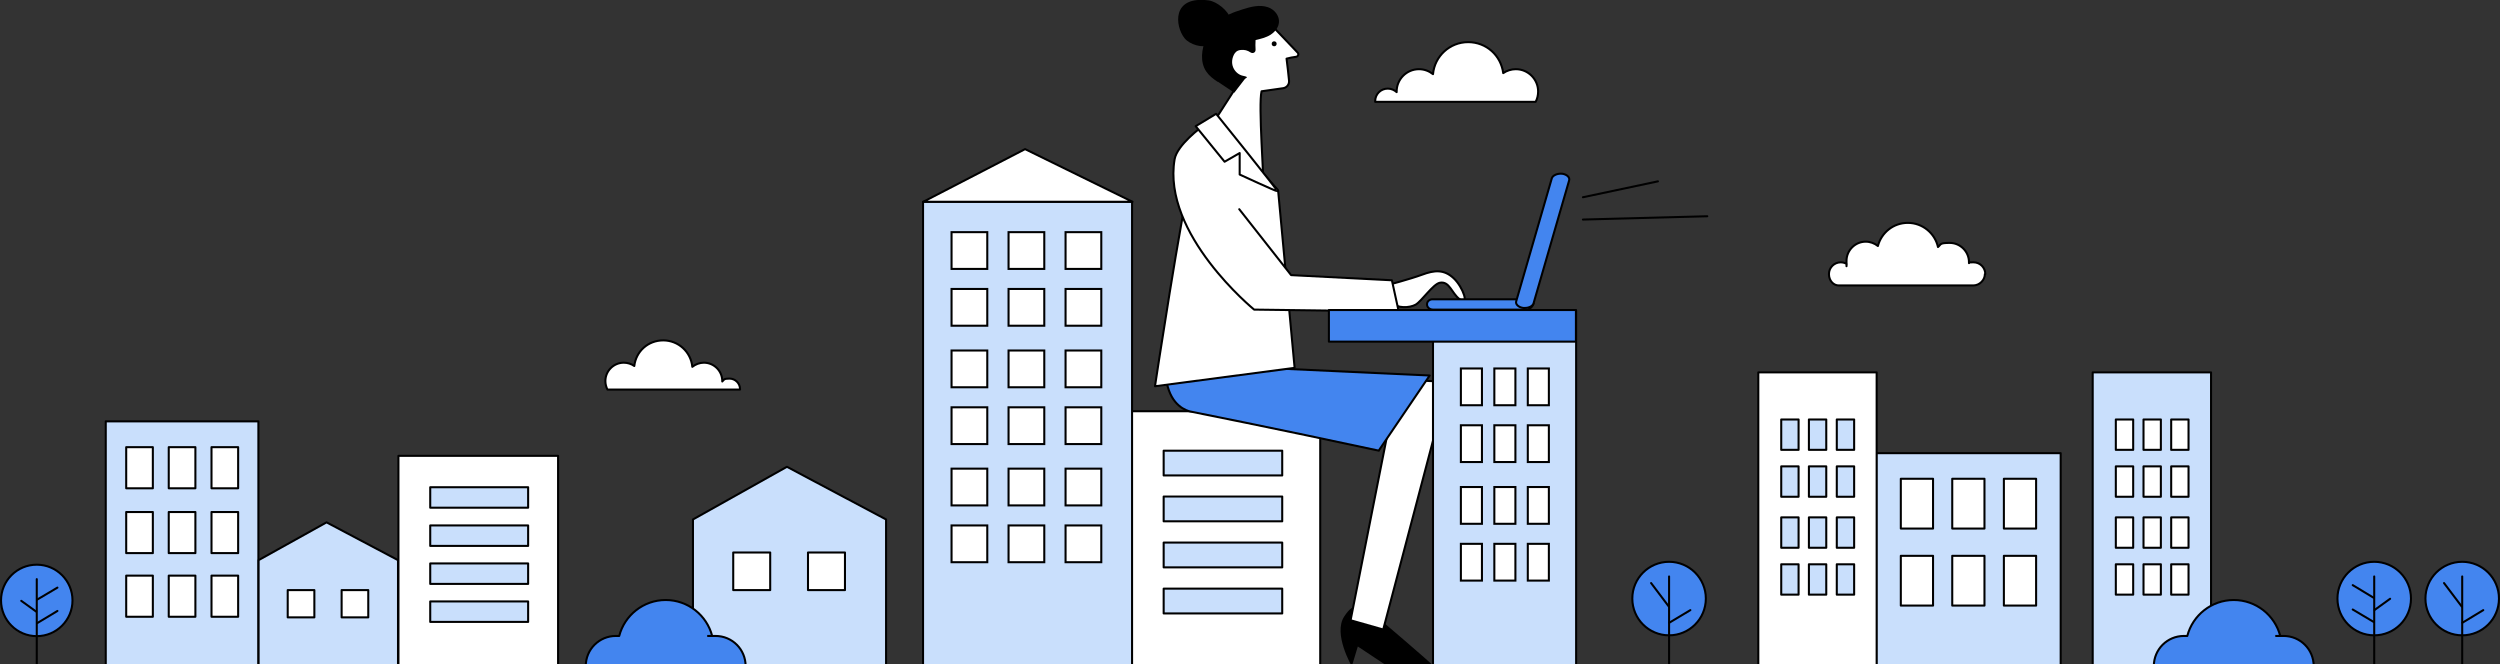 <?xml version="1.0" encoding="UTF-8"?> <svg xmlns="http://www.w3.org/2000/svg" id="Calque_1" version="1.1" viewBox="0 0 1210.4 321.6"><rect x="0" y="0" width="1210.4" height="321.6" fill="#333333" stroke="none"/><defs><style> .st0 { fill: #0037b2; } .st0, .st1, .st2, .st3, .st4, .st5 { stroke: #000; } .st0, .st1, .st2, .st4, .st5 { stroke-linecap: round; stroke-linejoin: round; } .st1, .st3 { fill: #fff; } .st2 { fill: none; } .st3 { stroke-miterlimit: 10; } .st4 { fill: #4385ef; } .st5 { fill: #c9dffc; } </style></defs><g><polygon class="st5" points="429 322.8 335.5 322.8 335.5 251.5 381 226 429 251.5 429 322.8"></polygon><g><rect class="st1" x="355" y="267.5" width="17.9" height="18.2"></rect><rect class="st1" x="391.2" y="267.5" width="17.9" height="18.2"></rect></g></g><rect class="st5" x="908.4" y="219.4" width="89.3" height="103.4"></rect><g><rect class="st1" x="920.3" y="231.8" width="15.6" height="24.1"></rect><rect class="st1" x="945.2" y="231.8" width="15.6" height="24.1"></rect><rect class="st1" x="970.2" y="231.8" width="15.6" height="24.1"></rect></g><g><rect class="st1" x="920.3" y="269.1" width="15.6" height="24.1"></rect><rect class="st1" x="945.2" y="269.1" width="15.6" height="24.1"></rect><rect class="st1" x="970.2" y="269.1" width="15.6" height="24.1"></rect></g><rect class="st1" x="851.3" y="180.3" width="57.3" height="142.5"></rect><g><circle class="st4" cx="1149.5" cy="289.8" r="17.8"></circle><line class="st2" x1="1149.5" y1="322.5" x2="1149.5" y2="279.1"></line><line class="st2" x1="1157.2" y1="289.9" x2="1149.7" y2="295.3"></line><line class="st2" x1="1139.1" y1="295.1" x2="1149.2" y2="301.1"></line><line class="st2" x1="1139.1" y1="283.3" x2="1149.2" y2="289.4"></line></g><path class="st1" d="M358.3,188.6c0,0,0-.2,0-.2,0-2.8-2.3-5.1-5.1-5.1s-2.6.5-3.5,1.4c0,0,0-.2,0-.2,0-4.9-4-8.9-8.9-8.9-2.1,0-4.1.8-5.6,2-.7-7.2-6.7-12.8-14.1-12.8s-13.2,5.4-14,12.4c-1.4-1-3.2-1.6-5.1-1.6-4.9,0-8.9,4-8.9,8.9,0,1.5.4,2.9,1,4.1h64.2Z"></path><g><g><g><rect class="st5" x="862.4" y="203.1" width="8.4" height="14.7"></rect><rect class="st5" x="875.8" y="203.1" width="8.4" height="14.7"></rect><rect class="st5" x="889.3" y="203.1" width="8.4" height="14.7"></rect></g><g><rect class="st5" x="862.4" y="225.8" width="8.4" height="14.7"></rect><rect class="st5" x="875.8" y="225.8" width="8.4" height="14.7"></rect><rect class="st5" x="889.3" y="225.8" width="8.4" height="14.7"></rect></g></g><g><g><rect class="st5" x="862.4" y="250.5" width="8.4" height="14.7"></rect><rect class="st5" x="875.8" y="250.5" width="8.4" height="14.7"></rect><rect class="st5" x="889.3" y="250.5" width="8.4" height="14.7"></rect></g><g><rect class="st5" x="862.4" y="273.2" width="8.4" height="14.7"></rect><rect class="st5" x="875.8" y="273.2" width="8.4" height="14.7"></rect><rect class="st5" x="889.3" y="273.2" width="8.4" height="14.7"></rect></g></g></g><g><rect class="st5" x="1013.2" y="180.3" width="57.3" height="142.5"></rect><g><g><g><rect class="st1" x="1024.4" y="203.1" width="8.4" height="14.7"></rect><rect class="st1" x="1037.8" y="203.1" width="8.4" height="14.7"></rect><rect class="st1" x="1051.2" y="203.1" width="8.4" height="14.7"></rect></g><g><rect class="st1" x="1024.4" y="225.8" width="8.4" height="14.7"></rect><rect class="st1" x="1037.8" y="225.8" width="8.4" height="14.7"></rect><rect class="st1" x="1051.2" y="225.8" width="8.4" height="14.7"></rect></g></g><g><g><rect class="st1" x="1024.4" y="250.5" width="8.4" height="14.7"></rect><rect class="st1" x="1037.8" y="250.5" width="8.4" height="14.7"></rect><rect class="st1" x="1051.2" y="250.5" width="8.4" height="14.7"></rect></g><g><rect class="st1" x="1024.4" y="273.2" width="8.4" height="14.7"></rect><rect class="st1" x="1037.8" y="273.2" width="8.4" height="14.7"></rect><rect class="st1" x="1051.2" y="273.2" width="8.4" height="14.7"></rect></g></g></g></g><g><circle class="st4" cx="1192.1" cy="289.8" r="17.8"></circle><line class="st2" x1="1192.1" y1="322.5" x2="1192.1" y2="279.1"></line><line class="st2" x1="1183.3" y1="282.3" x2="1191.9" y2="293.7"></line><line class="st2" x1="1202.3" y1="295.4" x2="1192.2" y2="301.5"></line></g><g><circle class="st4" cx="808.1" cy="289.8" r="17.8"></circle><line class="st2" x1="808.1" y1="322.5" x2="808.1" y2="279.1"></line><line class="st2" x1="799.4" y1="282.3" x2="808" y2="293.7"></line><line class="st2" x1="818.4" y1="295.4" x2="808.2" y2="301.5"></line></g><g><circle class="st0" cx="742.1" cy="289.8" r="17.8"></circle><line class="st2" x1="742.1" y1="322.5" x2="742.1" y2="279.1"></line><line class="st2" x1="733.3" y1="282.3" x2="741.9" y2="293.7"></line><line class="st2" x1="752.3" y1="295.4" x2="742.2" y2="301.5"></line></g><path class="st1" d="M961.2,132.7c0-3.1-2.5-5.7-5.7-5.7s-1.5.2-2.2.4c0-.2,0-.3,0-.5,0-5.1-4.2-9.3-9.3-9.3s-4.1.7-5.7,2c-1.5-6.7-7.5-11.7-14.6-11.7s-12.8,4.8-14.5,11.2c-1.6-1.3-3.7-2.1-5.9-2.1-5.1,0-9.3,4.2-9.3,9.3s0,1,.1,1.5c-.8-.5-1.8-.8-2.9-.8-3.1,0-5.7,2.5-5.7,5.7s2.2,5.5,4.7,5.5c19.8,0,65.2,0,65.2,0,3,0,5.6-2.6,5.6-5.5Z"></path><path class="st4" d="M1120.2,322.8c0-.1,0-.2,0-.3,0-8.1-6.5-14.6-14.6-14.6s-1,0-1.6,0c-2.6-10-11.7-17.4-22.5-17.4s-19.9,7.4-22.5,17.4c-.5,0-1.1,0-1.6,0-8.1,0-14.6,6.5-14.6,14.6s0,.2,0,.3h77.3Z"></path><path class="st4" d="M361,322.8c0-.1,0-.2,0-.3,0-8.1-6.5-14.6-14.6-14.6s-1,0-1.6,0c-2.6-10-11.7-17.4-22.5-17.4s-19.9,7.4-22.5,17.4c-.5,0-1.1,0-1.6,0-8.1,0-14.6,6.5-14.6,14.6s0,.2,0,.3h77.3Z"></path><g><circle class="st4" cx="17.8" cy="290.7" r="17.3"></circle><line class="st2" x1="17.8" y1="322.4" x2="17.8" y2="280.4"></line><line class="st2" x1="10.3" y1="290.9" x2="17.5" y2="296.1"></line><line class="st2" x1="27.8" y1="295.8" x2="18" y2="301.7"></line><line class="st2" x1="27.8" y1="284.5" x2="18" y2="290.3"></line></g><g><g><rect class="st1" x="193" y="220.7" width="77.3" height="102.1" transform="translate(463.2 543.5) rotate(-180)"></rect><rect class="st5" x="208.3" y="236" width="47.4" height="9.9" transform="translate(464 481.8) rotate(-180)"></rect><rect class="st5" x="208.3" y="254.4" width="47.4" height="9.9" transform="translate(464 518.7) rotate(-180)"></rect><rect class="st5" x="208.3" y="272.8" width="47.4" height="9.9" transform="translate(464 555.5) rotate(-180)"></rect><rect class="st5" x="208.3" y="291.2" width="47.4" height="9.9" transform="translate(464 592.3) rotate(-180)"></rect></g><g><rect class="st5" x="51.2" y="204" width="73.9" height="118.6"></rect><g><rect class="st1" x="61.1" y="247.9" width="12.9" height="19.9"></rect><rect class="st1" x="81.7" y="247.9" width="12.9" height="19.9"></rect><rect class="st1" x="102.4" y="247.9" width="12.9" height="19.9"></rect></g><g><rect class="st1" x="61.1" y="216.5" width="12.9" height="19.9"></rect><rect class="st1" x="81.7" y="216.5" width="12.9" height="19.9"></rect><rect class="st1" x="102.4" y="216.5" width="12.9" height="19.9"></rect></g><g><rect class="st1" x="61.1" y="278.7" width="12.9" height="19.9"></rect><rect class="st1" x="81.7" y="278.7" width="12.9" height="19.9"></rect><rect class="st1" x="102.4" y="278.7" width="12.9" height="19.9"></rect></g><polygon class="st5" points="192.7 322.7 125.2 322.7 125.2 271.2 158.1 252.9 192.7 271.2 192.7 322.7"></polygon><g><rect class="st1" x="139.3" y="285.7" width="12.9" height="13.2"></rect><rect class="st1" x="165.4" y="285.7" width="12.9" height="13.2"></rect></g></g></g><g><g><rect class="st1" x="545.8" y="199.1" width="93.4" height="123.4"></rect><rect class="st5" x="563.4" y="218.2" width="57.4" height="12"></rect><rect class="st5" x="563.4" y="240.4" width="57.4" height="12"></rect><rect class="st5" x="563.4" y="262.7" width="57.4" height="12"></rect><rect class="st5" x="563.4" y="285" width="57.4" height="12"></rect></g><path d="M693.7,322.1c0,1.1-22.6,0-22.6,0l-13.7-9.1-2.9,9.6s-9.2-15.7-3.7-24.1,7.1-2.7,7.1-2.7l8.1,2.3s27.7,23.5,27.7,24.1Z"></path><path class="st1" d="M589.3,180s-21.9,11.9,11.4,12.4c33.3.5,72,12.9,72,12.9l-18.8,95,15.8,4.5,31.6-119.9-94.6-4.4-17.4-.5Z"></path><path class="st4" d="M667.6,218.2c-50.7-10.9-91-18.9-91-18.9,0,0-7.4-1-10.7-10.4-2.6-7.4-.8-8.3-.8-8.3l35.7-3,91.4,4.2-24.7,36.4Z"></path><path class="st1" d="M601,38.3l-13.8,21.5c7,1.9,17.6,31.9,24.6,33.3.2-6.9-2.6-42.2-1-48.9l10.5-1.5c1.8-.3,3-1.9,2.8-3.7-.5-4.8-.6-5.9-1.2-10.6,1.5-.4,3-.7,4.6-.9,1-.1,1.5-1.4.7-2.1l-12-12.6h-15.8s-9.9,13.5-9.9,13.5l-.2,9.3,5.7,4.3,5.2-1.5Z"></path><path d="M589.5,39.6c-2.1-1.4-4.1-2.9-5.5-5-3.1-4.6-2.3-10.9,0-16.1,1.4-3.1,3.2-5.9,5.7-8.1,3.3-2.9,7.5-4.5,11.7-5.8,4.1-1.3,8.4-2.5,12.5-1.1,1.5.5,2.9,1.5,3.9,2.8,3.1,4.2.7,8.4-2.6,10.5-2.2,1.4-4.8,2-7.3,2.6-.1,1.7-.1,3.2,0,4.6s-1.3,2.1-2.4,1.4c-1.5-1-2.9-1.4-4.8-1.2s-2.7,1.2-3.3,2.3c-2.5,5.1.9,9.5,4.4,10.2s1.2,1,.8,1.7l-5,6.5-7.9-5.3Z"></path><path d="M595.8,9c-1.3-3.9-6.5-8.2-10.6-8.8-18.1-2.4-16.3,12.5-11.7,18.3,2.5,3.1,8.8,5,12.4,3.2l9.9-12.7Z"></path><circle cx="616.9" cy="21.2" r="1.2"></circle><path class="st1" d="M592.2,62.1l26.6,30,8,86-67.6,8.9s12.9-85.3,17.8-103.8"></path><path class="st1" d="M688.5,133c5.9-2.2,10.6-2.7,15.3,1.7,4.6,4.3,7.9,14,2.8,10.1-3.8-2.9-4.8-8.8-9.5-7.9-3.2.6-8.8,8.9-11.7,10.6-2.9,1.6-8.9,2-12.2-1.2-2.4-2.3-4.9-7.4-1.7-8.2,0,0,11-2.9,17-5.1Z"></path><path class="st1" d="M600,101.3l25.1,31.9,48.8,2.5,3.3,15.1-70-.9s-44.7-36.5-38.5-72.8c1.2-7,13.3-15.8,13.3-15.8"></path><g><path class="st4" d="M690.9,147.4h0c0,1.4,1.3,2.5,2.9,2.5h45c1.6.1,3.2-1.3,3.7-3l-.8.5c0-1.4-1.3-2.5-2.9-2.5h-45c-1.6-.1-2.9,1-2.9,2.4Z"></path><path class="st4" d="M738.3,149.1c-.3,0-.5,0-.8,0-2.3-.3-3.9-1.8-3.4-3.3l17.2-59.4c.4-1.5,2.7-2.5,5-2.3,2.3.3,3.9,1.8,3.4,3.3l-17.2,59.4c-.4,1.4-2.2,2.3-4.2,2.3Z"></path></g><path class="st1" d="M588.8,55.1l-9.9,6,14,17.2,7.3-4.2v10.4s17.9,8.3,18.3,8.1-29.7-37.5-29.7-37.5Z"></path><path class="st1" d="M665.8,49.3c0,0,0-.2,0-.3,0-3.4,2.7-6.1,6.1-6.1,1.7,0,3.2.7,4.3,1.7,0,0,0-.2,0-.3,0-5.9,4.8-10.8,10.8-10.8,2.6,0,4.9.9,6.8,2.4.8-8.7,8.1-15.5,17-15.5s15.9,6.5,17,15c1.7-1.2,3.9-1.9,6.1-1.9,5.9,0,10.8,4.8,10.8,10.8,0,1.8-.4,3.5-1.2,5h-77.6Z"></path><g><rect class="st5" x="693.8" y="150.3" width="69.3" height="172.2"></rect><rect class="st4" x="643.4" y="150.1" width="119.6" height="15.3"></rect><g><g><g><rect class="st3" x="707.3" y="178.4" width="10.2" height="17.8"></rect><rect class="st3" x="723.5" y="178.4" width="10.2" height="17.8"></rect><rect class="st3" x="739.7" y="178.4" width="10.2" height="17.8"></rect></g><g><rect class="st3" x="707.3" y="205.9" width="10.2" height="17.8"></rect><rect class="st3" x="723.5" y="205.9" width="10.2" height="17.8"></rect><rect class="st3" x="739.7" y="205.9" width="10.2" height="17.8"></rect></g></g><g><g><rect class="st3" x="707.3" y="235.8" width="10.2" height="17.8"></rect><rect class="st3" x="723.5" y="235.8" width="10.2" height="17.8"></rect><rect class="st3" x="739.7" y="235.8" width="10.2" height="17.8"></rect></g><g><rect class="st3" x="707.3" y="263.3" width="10.2" height="17.8"></rect><rect class="st3" x="723.5" y="263.3" width="10.2" height="17.8"></rect><rect class="st3" x="739.7" y="263.3" width="10.2" height="17.8"></rect></g></g></g></g><g><rect class="st5" x="446.9" y="97.7" width="101.2" height="224.8"></rect><g><g><g><rect class="st3" x="460.7" y="112.4" width="17.3" height="17.8"></rect><rect class="st3" x="488.3" y="112.4" width="17.3" height="17.8"></rect><rect class="st3" x="515.9" y="112.4" width="17.3" height="17.8"></rect></g><g><rect class="st3" x="460.7" y="139.9" width="17.3" height="17.8"></rect><rect class="st3" x="488.3" y="139.9" width="17.3" height="17.8"></rect><rect class="st3" x="515.9" y="139.9" width="17.3" height="17.8"></rect></g></g><g><g><rect class="st3" x="460.7" y="169.7" width="17.3" height="17.8"></rect><rect class="st3" x="488.3" y="169.7" width="17.3" height="17.8"></rect><rect class="st3" x="515.9" y="169.7" width="17.3" height="17.8"></rect></g><g><rect class="st3" x="460.7" y="197.2" width="17.3" height="17.8"></rect><rect class="st3" x="488.3" y="197.2" width="17.3" height="17.8"></rect><rect class="st3" x="515.9" y="197.2" width="17.3" height="17.8"></rect></g></g></g><g><g><rect class="st3" x="460.7" y="226.9" width="17.3" height="17.8"></rect><rect class="st3" x="488.3" y="226.9" width="17.3" height="17.8"></rect><rect class="st3" x="515.9" y="226.9" width="17.3" height="17.8"></rect></g><g><rect class="st3" x="460.7" y="254.4" width="17.3" height="17.8"></rect><rect class="st3" x="488.3" y="254.4" width="17.3" height="17.8"></rect><rect class="st3" x="515.9" y="254.4" width="17.3" height="17.8"></rect></g></g><polygon class="st1" points="447 97.7 496.3 72.2 548.3 97.7 447 97.7"></polygon></g><path class="st2" d="M766.4,95.5c12.1-2.6,24.2-5.1,36.3-7.7"></path><line class="st2" x1="766.4" y1="106.3" x2="826.6" y2="104.7"></line></g></svg> 